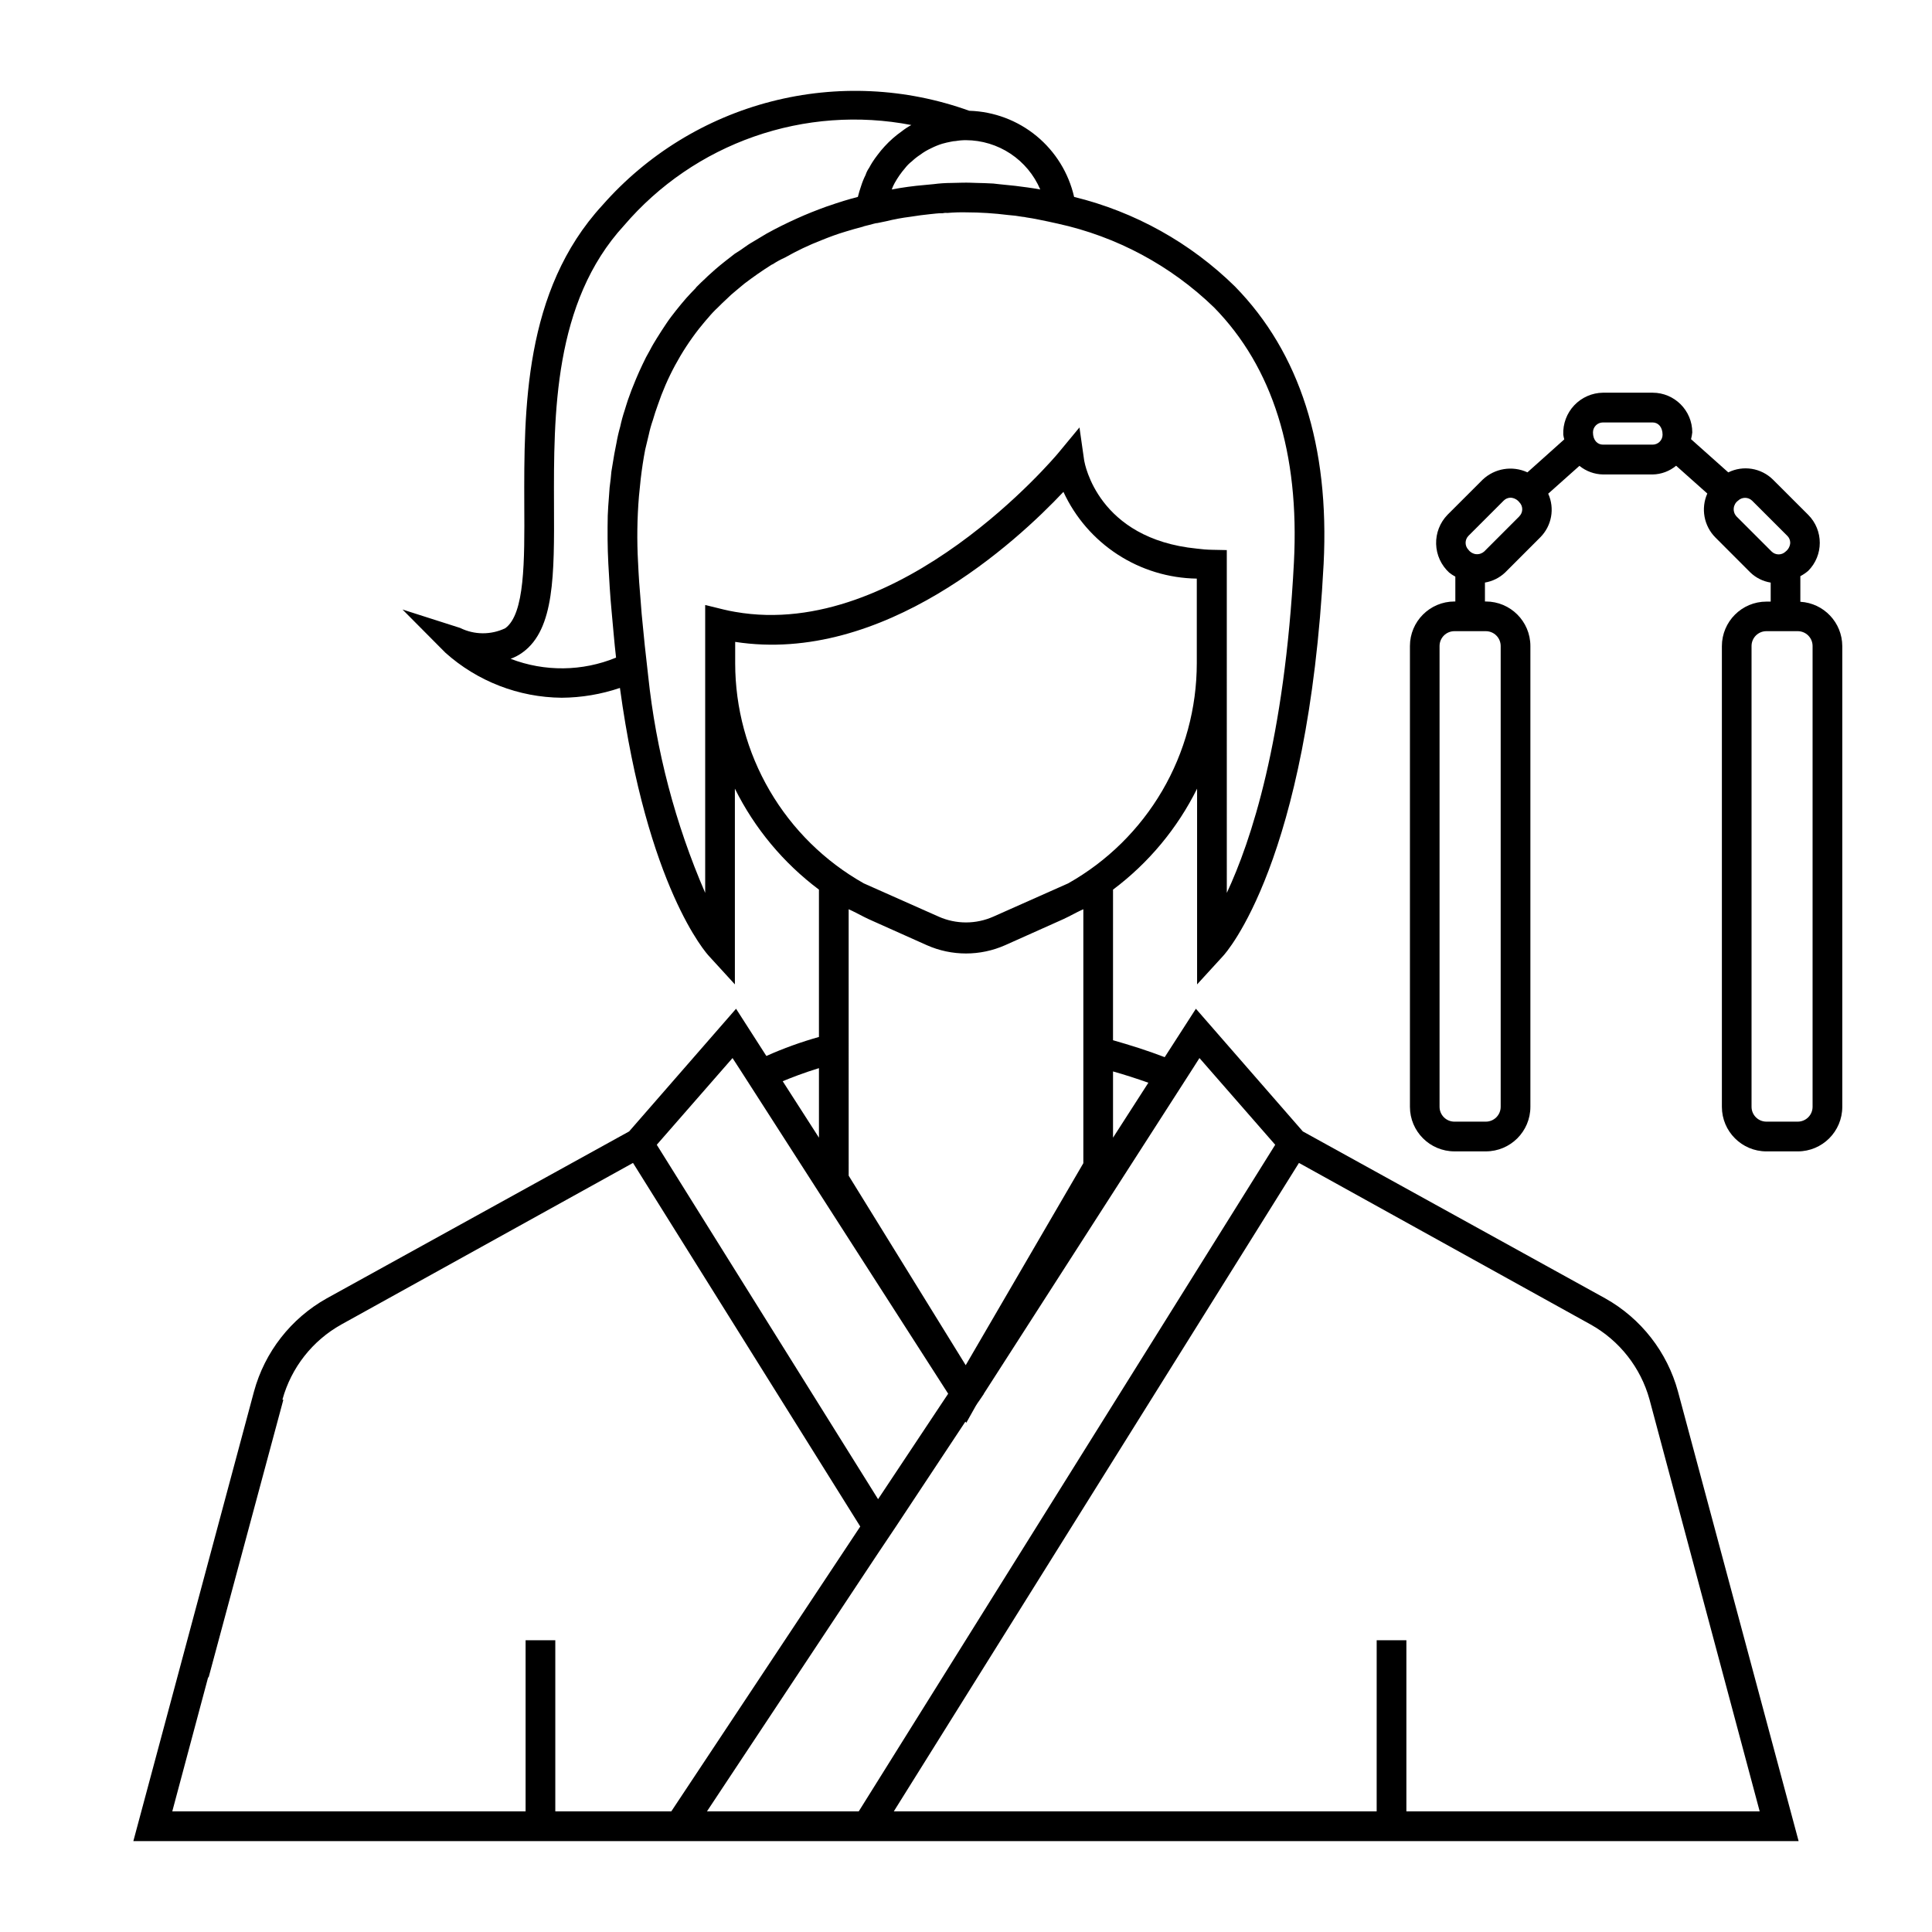 <?xml version="1.0" encoding="UTF-8"?>
<!-- Uploaded to: ICON Repo, www.iconrepo.com, Generator: ICON Repo Mixer Tools -->
<svg fill="#000000" width="800px" height="800px" version="1.1" viewBox="144 144 512 512" xmlns="http://www.w3.org/2000/svg">
 <g>
  <path d="m191.68 586.48 19.797-73.551 7.606 2.047-19.797 73.551z"/>
  <path d="m621.11 303.47v-6.777c0.742-0.395 1.438-0.867 2.078-1.41 4.094-4.106 4.094-10.75 0-14.855l-9.32-9.312c-3.137-3.109-7.898-3.883-11.855-1.93l-9.871-8.801c0.152-0.59 0.266-1.191 0.328-1.801 0-5.801-4.699-10.508-10.5-10.516h-13.18c-2.879 0.039-5.621 1.246-7.602 3.34-1.98 2.098-3.027 4.902-2.906 7.781 0.059 0.422 0.145 0.84 0.262 1.25l-9.762 8.738c-3.981-1.844-8.68-1.078-11.863 1.938l-9.32 9.312c-2.008 2.07-3.094 4.863-3.012 7.746 0.082 2.883 1.328 5.606 3.449 7.559 0.508 0.414 1.059 0.777 1.641 1.078v6.59h-0.223c-6.519 0-11.809 5.285-11.809 11.805v122.11c0 6.519 5.289 11.809 11.809 11.809h8.305c6.523 0 11.809-5.289 11.809-11.809v-122.11c0-6.519-5.285-11.805-11.809-11.805h-0.234v-5.016c2.004-0.336 3.859-1.258 5.336-2.652l9.32-9.328c3.043-3.043 3.883-7.652 2.109-11.574l8.273-7.375c1.77 1.434 3.969 2.238 6.242 2.281h13.18c2.269-0.043 4.457-0.859 6.203-2.312l8.266 7.367c-1.754 3.953-0.906 8.574 2.141 11.645l9.312 9.32c1.473 1.398 3.34 2.316 5.344 2.637v5.039h-1.125c-6.519 0-11.809 5.285-11.809 11.809v122.08c0 6.519 5.289 11.809 11.809 11.809h8.289c6.523 0 11.809-5.289 11.809-11.809v-122.11c-0.027-6.231-4.894-11.371-11.113-11.734zm-79.414 11.734v122.11c0 1.043-0.414 2.043-1.152 2.781-0.738 0.738-1.738 1.152-2.785 1.152h-8.328c-2.172 0-3.934-1.762-3.934-3.934v-122.11c0-2.172 1.762-3.934 3.934-3.934h8.328c1.047 0 2.047 0.414 2.785 1.152s1.152 1.738 1.152 2.781zm4.945-34.371-9.312 9.32-0.004 0.004c-0.594 0.527-1.383 0.781-2.176 0.699-0.789-0.086-1.508-0.5-1.98-1.141-1.023-1.027-1.023-2.695 0-3.723l9.312-9.312c0.488-0.504 1.16-0.789 1.859-0.789 0.902 0.055 1.742 0.492 2.297 1.207 0.496 0.492 0.773 1.16 0.773 1.859 0 0.699-0.277 1.371-0.773 1.863zm35.352-19.004-13.203 0.004c-1.457 0-2.637-1.172-2.637-3.25 0.004-1.453 1.184-2.629 2.637-2.629h13.18c1.449 0 2.629 1.18 2.629 3.25 0 0.699-0.277 1.367-0.77 1.859-0.492 0.492-1.164 0.77-1.859 0.77zm22.176 19.004v0.004c-0.531-0.594-0.789-1.383-0.707-2.176 0.082-0.789 0.496-1.512 1.141-1.98 1.039-1 2.684-1 3.723 0l9.32 9.312c0.5 0.488 0.785 1.156 0.785 1.859-0.051 0.906-0.492 1.746-1.211 2.305-1.031 1.016-2.691 1.016-3.723 0zm20.184 156.48c0 1.043-0.414 2.043-1.152 2.781-0.738 0.738-1.738 1.152-2.785 1.152h-8.305c-2.172 0-3.934-1.762-3.934-3.934v-122.11c0-2.172 1.762-3.934 3.934-3.934h8.305c1.047 0 2.047 0.414 2.785 1.152s1.152 1.738 1.152 2.781z"/>
  <path d="m588.69 512.8c-2.848-10.496-9.797-19.402-19.285-24.719l-80.141-44.242-28.34-32.512-8.266 12.832c-4.723-1.812-9.289-3.227-13.699-4.488l0.004-39.91c9.414-7.055 17.047-16.223 22.277-26.762v51.875l6.769-7.398c0.945-0.945 22.672-25.27 26.766-104.07 1.574-31.172-6.297-55.891-23.457-73.445v-0.004c-11.824-11.621-26.566-19.832-42.668-23.773-1.445-6.332-4.949-12.008-9.961-16.141-5.016-4.129-11.254-6.481-17.75-6.688h-0.078c-16.844-6.07-35.125-6.926-52.465-2.461-17.34 4.465-32.934 14.043-44.754 27.492-20.859 22.672-20.781 54.16-20.703 79.508 0.078 14.801 0.156 28.812-5.039 32.59-3.789 1.812-8.199 1.785-11.965-0.078l-15.27-4.879 11.336 11.414h-0.004c8.488 7.613 19.461 11.867 30.859 11.965 5.25-0.035 10.457-0.914 15.43-2.598 7.242 52.898 22.906 70.375 23.695 71.164l6.769 7.398v-51.875c5.234 10.539 12.863 19.707 22.277 26.762v39.047c-4.762 1.336-9.418 3.019-13.934 5.039l-8.031-12.516-28.34 32.512-80.133 44.238c-9.488 5.316-16.441 14.223-19.289 24.719l-31.961 119.11h441.31zm-140.36-81.867-9.367 14.562v-17.555c3.07 0.863 6.219 1.887 9.367 2.992zm-32.117-237.27c-2.203-0.316-4.25-0.551-6.062-0.707-1.023-0.078-2.047-0.234-2.914-0.316-1.73-0.078-3.148-0.156-4.25-0.156-1.812-0.078-2.832-0.078-2.914-0.078-0.078 0-1.418 0-3.938 0.078h0.004c-1.578 0.008-3.156 0.113-4.723 0.316l-2.441 0.234c-2.902 0.242-5.793 0.637-8.656 1.18 0.211-0.598 0.477-1.176 0.785-1.73 0.781-1.402 1.703-2.723 2.754-3.938 0.523-0.68 1.133-1.289 1.812-1.809 0.68-0.645 1.418-1.223 2.203-1.734 0.906-0.68 1.883-1.258 2.914-1.73 0.934-0.473 1.91-0.867 2.91-1.18 0.789-0.234 1.574-0.395 2.363-0.551 0.387-0.094 0.781-0.145 1.18-0.16 0.91-0.16 1.832-0.238 2.758-0.234 4.195 0.02 8.297 1.266 11.797 3.586 3.496 2.324 6.234 5.621 7.883 9.48-1.184-0.234-2.363-0.391-3.465-0.551zm-108.87 67.859c-0.395 1.812-0.707 3.699-1.023 5.668-0.238 1.191-0.395 2.402-0.473 3.621-0.238 1.617-0.395 3.246-0.473 4.879-0.156 1.652-0.234 3.305-0.316 4.961-0.078 4.094-0.078 8.344 0.156 12.754 0.234 4.25 0.473 8.5 0.867 12.594s0.707 8.266 1.18 12.281l0.004-0.004c-8.934 3.676-18.934 3.785-27.945 0.316 1.152-0.418 2.242-1.004 3.227-1.73 8.422-6.141 8.344-20.625 8.266-38.965-0.078-24.008-0.156-53.766 18.578-74.156 9.211-10.762 21.105-18.891 34.477-23.562 13.371-4.676 27.738-5.727 41.648-3.047-0.887 0.477-1.73 1.031-2.519 1.652-1.664 1.168-3.195 2.516-4.566 4.016-0.672 0.727-1.305 1.488-1.891 2.285-0.473 0.629-0.945 1.258-1.34 1.891-0.316 0.473-0.551 0.945-0.867 1.496l0.004-0.004c-0.406 0.578-0.727 1.215-0.945 1.891-0.473 0.938-0.867 1.91-1.18 2.91-0.316 0.945-0.629 1.891-0.867 2.914-2.441 0.629-5.039 1.418-7.715 2.363l-0.707 0.234c-2.598 0.945-5.195 1.969-7.793 3.148s-5.352 2.519-8.031 4.016c-0.945 0.551-1.812 1.102-2.754 1.652-0.945 0.551-1.891 1.102-2.754 1.73-0.867 0.629-1.891 1.34-2.832 1.891-1.73 1.34-3.465 2.676-5.117 4.094-0.945 0.867-1.891 1.652-2.754 2.519-0.707 0.629-1.496 1.418-2.203 2.125h-0.004c-0.129 0.109-0.238 0.246-0.316 0.395-0.867 0.867-1.73 1.812-2.519 2.676-0.945 1.102-1.812 2.125-2.676 3.227-0.867 1.102-1.73 2.203-2.519 3.387-0.789 1.18-1.73 2.598-2.598 4.016-0.629 1.023-1.258 2.047-1.812 3.148-0.719 1.227-1.375 2.484-1.965 3.777-0.629 1.258-1.18 2.598-1.73 3.856-0.395 0.945-0.789 1.969-1.18 2.914l-0.945 2.598c-0.316 0.867-0.551 1.812-0.867 2.754v0.004c-0.477 1.418-0.871 2.863-1.184 4.328-0.422 1.477-0.766 2.973-1.023 4.488zm28.418 44.004-4.801-1.18h-0.078v76.281-0.004c-7.926-18.305-13.023-37.707-15.113-57.543l-0.316-2.832c-0.395-3.465-0.789-6.926-1.102-10.469-0.234-2.047-0.395-4.172-0.551-6.297-0.316-3.465-0.551-6.926-0.707-10.469l-0.004-0.004c-0.32-5.824-0.242-11.664 0.238-17.477 0.156-1.574 0.316-3.148 0.473-4.644 0.316-2.676 0.707-5.273 1.18-7.715 0.316-1.34 0.629-2.676 0.945-3.938 0.285-1.332 0.652-2.648 1.102-3.934 0.395-1.34 0.789-2.598 1.258-3.856v-0.004c2.477-7.34 6.176-14.207 10.945-20.309 0.789-0.945 1.574-1.969 2.441-2.914h-0.004c0.805-0.977 1.672-1.895 2.598-2.754 0.707-0.707 1.496-1.496 2.281-2.203h0.004c0.746-0.754 1.535-1.461 2.359-2.129 0.789-0.629 1.574-1.34 2.363-1.969 2.281-1.73 4.644-3.387 7.008-4.879 0.156-0.078 0.316-0.234 0.473-0.234h-0.004c1.051-0.695 2.156-1.301 3.309-1.812 3.082-1.758 6.293-3.285 9.602-4.566 2.125-0.867 4.25-1.652 6.375-2.281 1.574-0.473 3.148-0.945 4.723-1.34l0.156-0.078 1.258-0.316 1.496-0.395 0.008 0.004c0.277-0.09 0.57-0.145 0.863-0.156 0.707-0.156 1.496-0.316 2.281-0.473h0.004c2.098-0.52 4.227-0.914 6.375-1.184 1.969-0.316 3.777-0.551 5.352-0.707 0.551-0.078 1.023-0.078 1.496-0.156 0.574-0.066 1.156-0.09 1.734-0.082 0.438-0.102 0.891-0.129 1.336-0.078 1.648-0.141 3.305-0.195 4.961-0.156 3.711 0.008 7.418 0.246 11.098 0.707 1.27 0.09 2.531 0.25 3.781 0.473 0.344 0.02 0.688 0.074 1.023 0.16 1.023 0.156 2.047 0.316 3.148 0.551 1.652 0.316 3.387 0.707 5.195 1.102 15.594 3.41 29.934 11.098 41.406 22.199 15.586 15.902 22.672 38.652 21.176 67.543-2.441 47.152-11.414 73.996-17.789 87.617l-0.004-90.848h-0.078l-3.777-0.078c-1.371-0.023-2.738-0.129-4.094-0.312-26.215-2.598-29.676-22.516-29.836-23.301l-1.258-8.816-5.668 6.848c-0.473 0.551-41.645 49.75-85.57 42.035-1.023-0.156-2.047-0.395-3.07-0.629zm3.07 14.25v-5.668c39.281 6.062 74.625-26.609 86.984-39.754l0.004-0.004c3.125 6.773 8.102 12.527 14.355 16.594 6.254 4.066 13.527 6.285 20.988 6.394v22.434c-0.008 11.871-3.164 23.527-9.152 33.777-5.992 10.25-14.594 18.723-24.934 24.555l-19.836 8.816c-4.613 2.047-9.875 2.047-14.484 0l-19.836-8.816h-0.004c-10.34-5.832-18.941-14.305-24.93-24.555s-9.148-21.906-9.156-33.777zm30.07 65.18 1.18 0.551c0.156 0.078 0.234 0.156 0.316 0.156 1.652 0.867 3.305 1.73 4.961 2.441l14.25 6.375c6.613 2.938 14.164 2.938 20.781 0l14.25-6.375c1.652-0.707 3.305-1.574 4.961-2.441 0.078 0 0.156-0.078 0.316-0.156l1.18-0.551v67.305l-31.172 53.531-31.016-50.223zm-7.871 42.117v18.422l-9.605-14.957c2.285-0.949 5.512-2.211 9.605-3.469zm-22.906-2.676 2.047 3.148 55.105 85.805-1.418 2.125-17.16 25.82-58.648-93.918zm-16.219 199.63h-30.746v-45.34h-7.871v45.34h-93.633l29.207-109.18c2.336-8.43 7.949-15.57 15.586-19.836l77.305-42.824 60.223 96.355zm49.672 0h-40.223l45.184-68.172 4.801-7.164 18.5-27.945 0.234 0.316 2.519-4.488 0.551-0.867 0.234-0.316 1.34-1.969 0.004-0.074 55.496-86.355 1.652-2.598 20.074 22.984zm116.66-171.84 77.305 42.824c7.637 4.266 13.25 11.406 15.586 19.836l29.207 109.18h-93.629v-45.34h-7.871l-0.004 45.34h-127.96z"/>
 </g>
</svg>